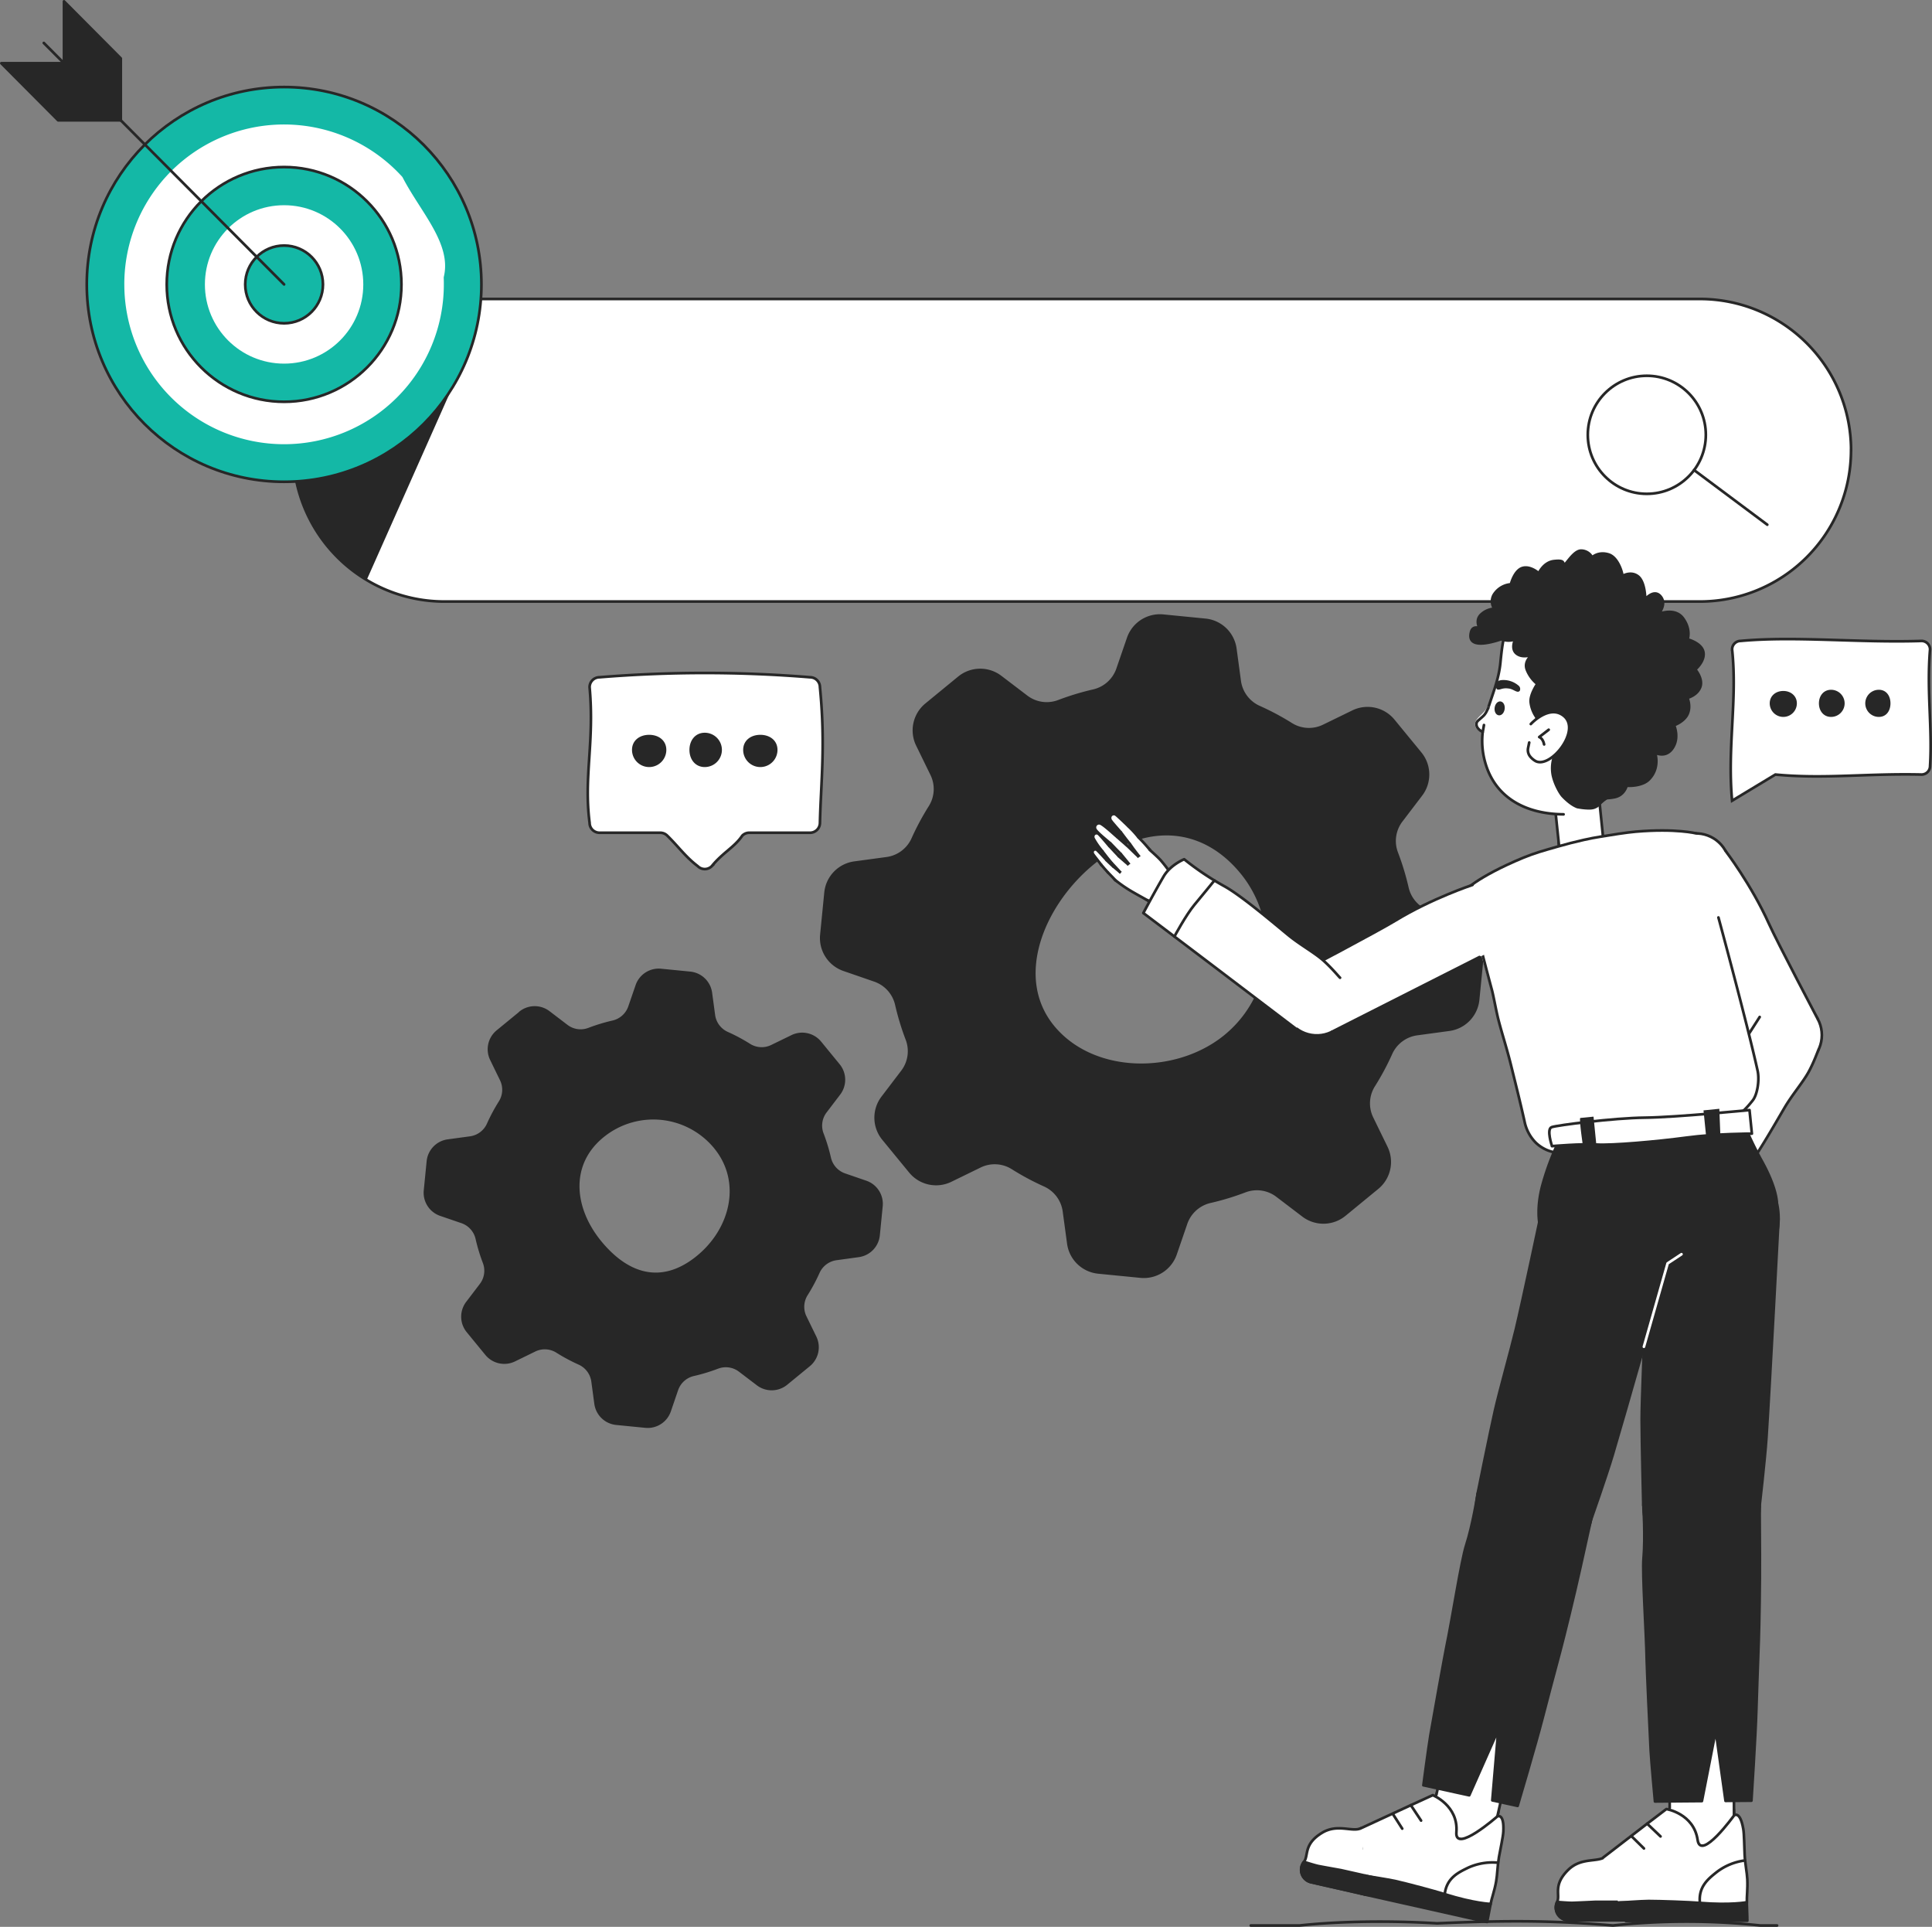 <svg xmlns="http://www.w3.org/2000/svg" id="Layer_1" data-name="Layer 1" width="1221.79" height="1218.28" viewBox="0 0 1221.79 1218.28"><rect x="0" y="0" width="1221.79" height="1218.28" fill="#808080" stroke="none"/><path d="M1170.57,284.63a95.62,95.62,0,0,1-95.6,95.7H281.07a95.65,95.65,0,1,1,0-191.3H1075a95.6,95.6,0,0,1,95.6,95.6Z" style="fill:#fff;stroke:#272727;stroke-miterlimit:10;stroke-width:1.7px"></path><circle cx="1041.44" cy="274.91" r="37.32" style="fill:none;stroke:#272727;stroke-linecap:round;stroke-linejoin:round;stroke-width:1.7px"></circle><line x1="1071.36" y1="297.23" x2="1117.62" y2="331.75" style="fill:none;stroke:#272727;stroke-linecap:round;stroke-linejoin:round;stroke-width:1.7px"></line><path d="M285.7,245.64,231.88,366.73a95.67,95.67,0,0,1-39-119.2l92.82-1.89Z" style="fill:#272727"></path><g id="target"><circle cx="179.66" cy="179.83" r="124.79" style="fill:#14b8a6;stroke:#272727;stroke-miterlimit:10;stroke-width:1.7px"></circle><path d="M78.62,179.83a101,101,0,0,0,202.06,0c0-1.31,0-2.61-.07-3.91,0-.22,0-.43,0-.65,5.3-21.14-14.7-41.14-26.12-63.35l-.44-.48A101,101,0,0,0,78.61,179.82Z" style="fill:#fff"></path><circle cx="179.66" cy="179.83" r="74.21" style="fill:#14b8a6;stroke:#272727;stroke-miterlimit:10;stroke-width:1.7px"></circle><circle cx="179.66" cy="179.83" r="50.08" style="fill:#fff"></circle><circle cx="179.66" cy="179.83" r="24.58" style="fill:#14b8a6;stroke:#272727;stroke-miterlimit:10;stroke-width:1.7px"></circle><polygon points="76.38 76.07 40.47 39.98 40.47 0.85 76.38 36.94 76.38 76.07" style="fill:#272727;stroke:#272727;stroke-linecap:round;stroke-linejoin:round;stroke-width:1.7px"></polygon><polygon points="36.77 76.07 0.85 39.98 40.47 39.98 76.38 76.07 36.77 76.07" style="fill:#272727;stroke:#272727;stroke-linecap:round;stroke-linejoin:round;stroke-width:1.7px"></polygon><line x1="27.71" y1="27.16" x2="179.66" y2="179.83" style="fill:none;stroke:#272727;stroke-linecap:round;stroke-linejoin:round;stroke-width:1.7px"></line></g><path d="M1123.79,1217.43h-10.47a442.59,442.59,0,0,0-93.34,0c-12.72-1.09-24.54-1.82-36.23-2.24-23.39-.83-46.3-.4-75,.87-6-.37-12.06-.64-18.14-.82-24.32-.73-48.78,0-68.83,2.19H791" style="fill:none;stroke:#272727;stroke-linecap:round;stroke-linejoin:round;stroke-width:1.7px"></path><g id="setting_icon" data-name="setting icon"><path d="M606.47,428.42l-20.72,17a21.19,21.19,0,0,0-5.61,25.67l9.1,18.64a21.08,21.08,0,0,1-1.22,20.5,164.52,164.52,0,0,0-10.84,20.26,21.21,21.21,0,0,1-16.56,12.23l-20.27,2.74a21.18,21.18,0,0,0-18.24,18.91L519.48,591a21.19,21.19,0,0,0,14.19,22.12L553,619.8A21.22,21.22,0,0,1,566.85,635a163.53,163.53,0,0,0,6.66,22,21.11,21.11,0,0,1-2.82,20.35l-12.56,16.49a21.19,21.19,0,0,0,.47,26.27l17,20.72a21.19,21.19,0,0,0,25.67,5.61l18.61-9.08a21.12,21.12,0,0,1,20.52,1.22,164.11,164.11,0,0,0,20.28,10.85A21.21,21.21,0,0,1,672.91,766l2.74,20.23a21.18,21.18,0,0,0,18.91,18.24l26.67,2.63A21.2,21.2,0,0,0,743.35,793L750,773.66a21.24,21.24,0,0,1,15.25-13.86,165.31,165.31,0,0,0,22-6.67A21.12,21.12,0,0,1,807.63,756l16.46,12.53a21.19,21.19,0,0,0,26.27-.47l20.72-17a21.19,21.19,0,0,0,5.61-25.67l-9.07-18.59a21.12,21.12,0,0,1,1.22-20.52A164.24,164.24,0,0,0,879.69,666a21.23,21.23,0,0,1,16.57-12.25L916.48,651a21.18,21.18,0,0,0,18.24-18.91l2.63-26.66a21.2,21.2,0,0,0-14.19-22.12l-19.3-6.64A21.23,21.23,0,0,1,890,561.38a165.18,165.18,0,0,0-6.67-22A21.11,21.11,0,0,1,886.15,519l12.55-16.47a21.19,21.19,0,0,0-.47-26.27l-17-20.72a21.19,21.19,0,0,0-25.67-5.61L836.94,459a21.1,21.1,0,0,1-20.51-1.22A164.64,164.64,0,0,0,796.16,447a21.2,21.2,0,0,1-12.24-16.56l-2.74-20.26a21.18,21.18,0,0,0-18.91-18.24l-26.66-2.63a21.19,21.19,0,0,0-22.12,14.19l-6.66,19.35a21.2,21.2,0,0,1-15.24,13.84,168,168,0,0,0-22,6.66,21.09,21.09,0,0,1-20.34-2.82l-16.51-12.57a21.19,21.19,0,0,0-26.27.47ZM785.16,551.71A73.4,73.4,0,0,1,773.4,656.22C742.64,680.11,692,679.64,666.7,650c-26.81-31.38-7.28-78.1,24.43-104.11C722.45,520.23,759.43,520.34,785.16,551.71Z" style="fill:#272727;stroke:#272727;stroke-linejoin:round;stroke-width:1.7px"></path><path d="M328.92,640.37,314.61,652.1a14.64,14.64,0,0,0-3.87,17.73L317,682.7a14.56,14.56,0,0,1-.84,14.16,114.06,114.06,0,0,0-7.48,14,14.64,14.64,0,0,1-11.43,8.45l-14,1.9a14.63,14.63,0,0,0-12.6,13.06l-1.82,18.41a14.62,14.62,0,0,0,9.8,15.27L292,772.53a14.63,14.63,0,0,1,9.56,10.52,113.28,113.28,0,0,0,4.6,15.19,14.55,14.55,0,0,1-2,14l-8.67,11.39a14.62,14.62,0,0,0,.33,18.14l11.73,14.31A14.64,14.64,0,0,0,325.33,860l12.85-6.27a14.58,14.58,0,0,1,14.17.84,112.9,112.9,0,0,0,14,7.49,14.66,14.66,0,0,1,8.45,11.44l1.89,14a14.63,14.63,0,0,0,13.06,12.6l18.41,1.82a14.62,14.62,0,0,0,15.27-9.8L428,878.77a14.65,14.65,0,0,1,10.53-9.57,115,115,0,0,0,15.2-4.6,14.57,14.57,0,0,1,14.06,1.95l11.36,8.65a14.62,14.62,0,0,0,18.14-.33l14.31-11.73a14.64,14.64,0,0,0,3.87-17.73l-6.26-12.84a14.58,14.58,0,0,1,.84-14.17,113,113,0,0,0,7.49-14A14.69,14.69,0,0,1,529,795.93L543,794A14.63,14.63,0,0,0,555.56,781l1.82-18.41a14.62,14.62,0,0,0-9.8-15.27l-13.33-4.59a14.66,14.66,0,0,1-9.57-10.53,113.46,113.46,0,0,0-4.61-15.2A14.57,14.57,0,0,1,522,702.92l8.66-11.37a14.62,14.62,0,0,0-.33-18.14L518.62,659.1a14.64,14.64,0,0,0-17.73-3.87L488,661.5a14.56,14.56,0,0,1-14.16-.84,112.12,112.12,0,0,0-14-7.48,14.64,14.64,0,0,1-8.45-11.43l-1.89-14a14.63,14.63,0,0,0-13.06-12.6l-18.41-1.82a14.62,14.62,0,0,0-15.27,9.8l-4.6,13.36a14.65,14.65,0,0,1-10.52,9.56,113.14,113.14,0,0,0-15.18,4.6,14.55,14.55,0,0,1-14.05-1.95L347,640a14.62,14.62,0,0,0-18.14.33ZM452.31,725.5c18,22,10.3,52.62-12.29,70.17-21.24,16.5-42,11.27-59.45-9.18-18.51-21.67-21.45-50.08.44-68a50.64,50.64,0,0,1,71.3,7Z" style="fill:#272727;stroke:#272727;stroke-linejoin:round;stroke-width:1.7px"></path></g><path d="M518.53,434.48c3.57,36.43.61,59.8,0,85.76a6.27,6.27,0,0,1-6.27,6.27H473.85a6.29,6.29,0,0,0-4.43,1.83c-5,7.38-12.28,10.67-19.3,19.3a6.26,6.26,0,0,1-8.86,0c-7.89-6-12.18-12.33-19.29-19.29a6.28,6.28,0,0,0-4.43-1.84H379.13a6.27,6.27,0,0,1-6.27-6.27c-3.79-29.36,3.15-50.65,0-85.76a6.27,6.27,0,0,1,6.27-6.27,819.61,819.61,0,0,1,133.13,0,6.27,6.27,0,0,1,6.27,6.27Z" style="fill:#fff;stroke:#272727;stroke-miterlimit:10;stroke-width:1.7px"></path><path d="M420.53,474.13a10,10,0,1,1-20,0c0-5.51,4.47-8.68,10-8.68S420.53,468.62,420.53,474.13Z" style="fill:#272727;stroke:#272727;stroke-linejoin:round;stroke-width:1.7px"></path><path d="M455.68,474.13a10,10,0,0,1-10,10c-5.51,0-8.83-4.47-8.83-10s3.32-10,8.83-10A10,10,0,0,1,455.68,474.13Z" style="fill:#272727;stroke:#272727;stroke-linejoin:round;stroke-width:1.7px"></path><path d="M490.83,474.13a10,10,0,1,1-20,0c0-5.51,4.47-8.68,10-8.68S490.83,468.62,490.83,474.13Z" style="fill:#272727;stroke:#272727;stroke-linejoin:round;stroke-width:1.7px"></path><path d="M1220.56,410.62c-2.21,26.8,1.52,49.17,0,73.72a5.38,5.38,0,0,1-5.38,5.38c-34.81-.81-61.38,2.94-92.43,0l-27.38,16.53c-3.13-34,3.43-63.68,0-95.63a5.38,5.38,0,0,1,5.38-5.38c34.62-3.2,75,1.29,114.43,0A5.38,5.38,0,0,1,1220.56,410.62Z" style="fill:#fff;stroke:#272727;stroke-miterlimit:10;stroke-width:1.7px"></path><path d="M1136.33,444.7a8.58,8.58,0,1,1-17.16,0c0-4.74,3.84-7.83,8.58-7.83S1136.33,440,1136.33,444.7Z" style="fill:#272727"></path><path d="M1166.54,444.7a8.58,8.58,0,0,1-8.58,8.58c-4.74,0-7.68-3.84-7.68-8.58s2.94-8.58,7.68-8.58A8.58,8.58,0,0,1,1166.54,444.7Z" style="fill:#272727"></path><path d="M1195.53,444.7c0,4.74-2.62,8.58-7.36,8.58a8.58,8.58,0,0,1,0-17.16C1192.91,436.12,1195.53,440,1195.53,444.7Z" style="fill:#272727"></path><g id="Artwork_2801" data-name="Artwork 2801"><circle cx="996.87" cy="502.87" r="14.13" style="fill:#fff;stroke:#272727;stroke-linecap:round;stroke-linejoin:round;stroke-width:1.7px"></circle><circle id="C" cx="999.85" cy="532.07" r="14.13" style="fill:#fff;stroke:#272727;stroke-linecap:round;stroke-linejoin:round;stroke-width:1.7px"></circle><polyline points="985.89 534.37 982.78 504.53 1010.94 501.49 1013.94 530.95" style="fill:#fff"></polyline><line x1="1010.94" y1="501.49" x2="1013.94" y2="530.95" style="fill:none;stroke:#272727;stroke-linecap:round;stroke-linejoin:round;stroke-width:1.7px"></line><line x1="985.89" y1="534.37" x2="982.78" y2="504.53" style="fill:none;stroke:#272727;stroke-linecap:round;stroke-linejoin:round;stroke-width:1.7px"></line><path d="M956.13,401.58s-29.7,13.07-25.83-2c1.11-4.33,5.38-2.38,5.38-2.38s-2.91-4.83.8-8.54a13.35,13.35,0,0,1,8.54-3.75,8.27,8.27,0,0,1,.32-9.87,14,14,0,0,1,10.15-5.6s2.16-8.69,7.24-10.28,10.4,3.28,10.4,3.28,3-6.89,9.53-7.65,5.57.92,6.41,2.12,5.95-9,11-8.76a7.92,7.92,0,0,1,6.78,4.24s3.79-3.8,10.34-1.85,9.24,13.45,8.72,13.73,5-3.5,9.79,0,4.72,14.65,4.72,14.65,5.52-6.8,9.69-1.86-1.24,11.17-1.24,11.17,10.31-4.41,15.5,2.75,2.85,13.29,2.85,13.29,8.89,2.23,10,8-5.13,11-5.13,11,5.1,5.88,3.13,11.15-8.14,6.8-8.14,6.8,2.34,5.07.22,10.05-8.63,7.25-8.63,7.25,3.54,7.78-.89,14.44-11.13,2.95-11.13,2.95,3.41,9.38-3.76,16.79c-4.67,4.83-14.22,4.07-14.22,4.07s-1.37,6-7.6,7.24c-7.11,1.37-15,.93-20.45-5.26-12.8-14.64-19.8-46.88-27.91-58.8-11.55-17-16.55-38.34-16.55-38.34Z" style="fill:#272727;stroke:#272727;stroke-linecap:round;stroke-linejoin:round;stroke-width:1.7px"></path><path d="M1010,509.56a23.94,23.94,0,0,1,6.69-5.49,80.57,80.57,0,0,0,24.46-19.7c14.41-16.7,18.51-36.28,17.92-55.68-.75-24.66-12.28-42.56-48.8-51.08-14.82-3.46-32.29-2.53-41.85,2.42-16,8.29-17.83,21.13-19.58,39.06-2.11,21.63-16.65,38-9.61,63,6.16,21.89,25.14,32.61,49.56,32.78" style="fill:#fff;stroke:#272727;stroke-linecap:round;stroke-linejoin:round;stroke-width:1.7px"></path><path d="M997.71,510.27a38.67,38.67,0,0,0,6.61.76c5.8.21,6-2.28,10.67-5.72.83-.61,1.49-1.06,1.75-1.24,9-6,16.86-10.9,24.46-19.7,14.41-16.7,22.2-35.81,21.61-55.21-.75-24.66-10.69-42.74-47.21-51.27-9-2.1-20.94-2.69-31.06-1.72-14.54-2.32-18.42-4.09-27,.34-9.39,4.87-10,8.63-11.58,12.19-1,5.57,3.88,12.67,5.6,9.4,2.32-4.41,7.49-7.4,10.42-7.28,5.14.21,8.56,3.64,13,13.57,7,15.91-1.34,35.46-2.85,41.49-2.72,10.86,3.08,14.26,5.79,16.24.54.4,1.06.85,1.57,1.31-1.51,1.37-2.46,2.36-2.35,3,.84,5,5.57,2.07,6.76,9.22A23.26,23.26,0,0,0,982,490c1.18,5.75,4.62,11.74,6.3,13.48,2.62,2.73,6,5.62,9.36,6.82Z" style="fill:#272727;stroke:#272727;stroke-linecap:round;stroke-linejoin:round;stroke-width:1.7px"></path><path d="M937.75,462.36s-5-1.65-3.93-5.42c.24-.89.92-2,2.9-3.92s3.24-3,4.49-5.49a28.08,28.08,0,0,1,.7,9,8,8,0,0,1-4.16,5.87Z" style="fill:#fff;stroke:#fff;stroke-linecap:round;stroke-linejoin:round;stroke-width:1.7px"></path><path d="M941.21,447.53c-1.25,2.5-1.5,3.71-3.69,5.64-2.76,2.43-3.45,2.88-3.7,3.77-1,3.77,3.87,5.84,3.87,5.84l.76-4.37" style="fill:none;stroke:#272727;stroke-linecap:round;stroke-linejoin:round;stroke-width:1.7px"></path><ellipse cx="948.38" cy="447.88" rx="3.58" ry="2.35" transform="translate(383 1331.27) rotate(-82.66)" style="fill:#272727;stroke:#272727;stroke-linecap:round;stroke-linejoin:round;stroke-width:1.7px"></ellipse><path d="M961.1,436.76a2.68,2.68,0,0,0-.55-3.07,14.63,14.63,0,0,0-11-3.69c-1.86.27-2.33.65-3,1.39a3.71,3.71,0,0,0,.11,4.36h0c.53.58,2.13.09,2.7-.1a10.12,10.12,0,0,1,4.51-.34c3.27.2,5.69,3.35,7.24,1.44Z" style="fill:#272727"></path><path d="M983,405.83c-5-15.26-8.89-26.91-18.35-34-3.77-1.06-7.78-.82-11.13,1.76-2.08,1.6-3.6,3.82-5.68,5.44-1.92,1.5-3.31,13.74-3.31,13.74s-2.51,6.58,2.94,10.21a11.68,11.68,0,0,0,10.76,1.21s-3.07,6,.91,9.09,10.08.61,10.08.61-5.84,3.82-3.64,9.53a21.81,21.81,0,0,0,6.61,9S967.57,439,968,443.91a20.44,20.44,0,0,0,3.17,8.86l5.83.06a55,55,0,0,0,6-47Z" style="fill:#272727;stroke:#272727;stroke-linecap:round;stroke-linejoin:round;stroke-width:1.7px"></path><path d="M968.08,457.78s11.64-12.68,20.9-5.13c11.12,9.07-8.26,33.4-17.8,28.6a12,12,0,0,1-3.22-2.6,6.49,6.49,0,0,1-1.6-5.72l.71-3.46" style="fill:#fff;stroke:#272727;stroke-linecap:round;stroke-linejoin:round;stroke-width:1.7px"></path><path d="M979.39,461.38l-6,4.63s2.35.7,3.11,4.67" style="fill:#fff;stroke:#272727;stroke-linecap:round;stroke-linejoin:round;stroke-width:1.7px"></path></g><ellipse id="C-2" cx="1053.06" cy="792.75" rx="2.31" ry="2.25" transform="translate(-196.36 1212.68) rotate(-55.55)" style="fill:#fff;stroke:#272727;stroke-linecap:round;stroke-linejoin:round;stroke-width:1.7px"></ellipse><path d="M1054.78,794.29c-1,1.08-4,4.27-4.65,4.71-1.66,1.16-3.38-.07-3.05-1.72.14-.69,3.13-4.23,4.14-5.73" style="fill:#fff;stroke:#272727;stroke-linecap:round;stroke-linejoin:round;stroke-width:1.7px"></path><ellipse id="C-3" cx="1056.87" cy="787.92" rx="2.61" ry="2.54" transform="matrix(0.6, -0.8, 0.8, 0.6, -208.62, 1157.13)" style="fill:#fff;stroke:#272727;stroke-linecap:round;stroke-linejoin:round;stroke-width:1.7px"></ellipse><path d="M1051.37,791.35c1.39-1.82,2.64-3.65,3.55-4.91,1.32,1.06,2.67,2.07,4,3.12-1.39,1.66-2.82,3.32-4.22,4.8-.8-.69-3-2.69-3.34-3Z" style="fill:#fff"></path><path d="M1051.37,791.35c1.39-1.82,2.64-3.65,3.55-4.91" style="fill:none;stroke:#272727;stroke-linecap:round;stroke-linejoin:round;stroke-width:1.7px"></path><path d="M1058.93,789.57c-1.39,1.66-2.82,3.32-4.22,4.8" style="fill:none;stroke:#272727;stroke-linecap:round;stroke-linejoin:round;stroke-width:1.7px"></path><ellipse id="C-4" cx="1061.46" cy="780.8" rx="2.98" ry="2.9" transform="translate(-165.21 1262.08) rotate(-57.76)" style="fill:#fff;stroke:#272727;stroke-linecap:round;stroke-linejoin:round;stroke-width:1.7px"></ellipse><path d="M1054.88,786.51c1.28-2.29,4.17-7.16,4.17-7.16l4.9,3.09s-3.21,4.54-5,7.12c-1.2-.87-2.59-2.08-4-3.06Z" style="fill:#fff"></path><path d="M1054.88,786.51c1.28-2.29,4.17-7.16,4.17-7.16" style="fill:none;stroke:#272727;stroke-linecap:round;stroke-linejoin:round;stroke-width:1.7px"></path><path d="M1064,782.44s-3.21,4.54-5,7.12" style="fill:none;stroke:#272727;stroke-linecap:round;stroke-linejoin:round;stroke-width:1.7px"></path><ellipse id="C-5" cx="1044.36" cy="792.33" rx="2.82" ry="2.74" transform="translate(-224.31 1122.4) rotate(-51.77)" style="fill:#fff;stroke:#272727;stroke-linecap:round;stroke-linejoin:round;stroke-width:1.7px"></ellipse><path d="M1046.31,794.26c-1.26,1.23-4.34,4.45-5.14,4.93-2.11,1.28-4.11-.36-3.57-2.34.22-.83,3.24-4.47,4.6-6.22" style="fill:#fff;stroke:#272727;stroke-linecap:round;stroke-linejoin:round;stroke-width:1.7px"></path><ellipse id="C-6" cx="1050.09" cy="785.68" rx="3.18" ry="3.1" transform="translate(-214.39 1133.64) rotate(-52.19)" style="fill:#fff;stroke:#272727;stroke-linecap:round;stroke-linejoin:round;stroke-width:1.7px"></ellipse><path d="M1042.3,790.52c1.72-2.2,4.26-5.34,5.4-6.86,1.59,1.32,3.23,2.57,4.83,3.87-1.73,2-4.48,4.93-6.21,6.71-1-.85-3.56-3.33-4-3.73Z" style="fill:#fff"></path><path d="M1042.3,790.52c1.72-2.2,4.26-5.34,5.4-6.86" style="fill:none;stroke:#272727;stroke-linecap:round;stroke-linejoin:round;stroke-width:1.7px"></path><path d="M1052.52,787.54c-1.73,2-4.48,4.93-6.21,6.71" style="fill:none;stroke:#272727;stroke-linecap:round;stroke-linejoin:round;stroke-width:1.7px"></path><ellipse id="C-7" cx="1055.73" cy="778.19" rx="3.63" ry="3.53" transform="translate(-222.28 1072.9) rotate(-49.38)" style="fill:#fff;stroke:#272727;stroke-linecap:round;stroke-linejoin:round;stroke-width:1.7px"></ellipse><path d="M1047.63,783.74c1.95-2.53,5.43-7.76,5.43-7.76l5.36,4.6s-3.25,4.16-5.9,7C1051,786.14,1049.18,785.16,1047.63,783.74Z" style="fill:#fff"></path><path d="M1047.63,783.74c1.95-2.53,5.43-7.76,5.43-7.76" style="fill:none;stroke:#272727;stroke-linecap:round;stroke-linejoin:round;stroke-width:1.7px"></path><path d="M1058.42,780.58s-3.25,4.16-5.9,7" style="fill:none;stroke:#272727;stroke-linecap:round;stroke-linejoin:round;stroke-width:1.7px"></path><ellipse id="C-8" cx="1038.18" cy="787.1" rx="3.02" ry="2.93" transform="translate(-227.03 1097.92) rotate(-50.97)" style="fill:#fff;stroke:#272727;stroke-linecap:round;stroke-linejoin:round;stroke-width:1.7px"></ellipse><path d="M1040.21,789.08c-2,2.49-5.91,6.82-6.77,7.33a2.64,2.64,0,0,1-4-2.81c.25-.89,5-6.6,6.47-8.45" style="fill:#fff;stroke:#272727;stroke-linecap:round;stroke-linejoin:round;stroke-width:1.7px"></path><ellipse id="C-9" cx="1044.16" cy="779.64" rx="3.4" ry="3.31" transform="translate(-207.89 1140.85) rotate(-52.84)" style="fill:#fff;stroke:#272727;stroke-linecap:round;stroke-linejoin:round;stroke-width:1.7px"></ellipse><path d="M1035.93,785.07c1.82-2.37,4.49-5.76,5.69-7.4,1.72,1.39,3.48,2.71,5.21,4.08-1.82,2.16-4.73,5.33-6.56,7.25-1-.9-3.85-3.52-4.35-3.94Z" style="fill:#fff"></path><path d="M1035.93,785.07c1.82-2.37,4.49-5.76,5.69-7.4" style="fill:none;stroke:#272727;stroke-linecap:round;stroke-linejoin:round;stroke-width:1.7px"></path><path d="M1046.83,781.76c-1.82,2.16-4.73,5.33-6.56,7.25" style="fill:none;stroke:#272727;stroke-linecap:round;stroke-linejoin:round;stroke-width:1.7px"></path><ellipse id="C-10" cx="1049.56" cy="773.38" rx="3.88" ry="3.78" transform="translate(-220.1 1069.43) rotate(-49.51)" style="fill:#fff;stroke:#272727;stroke-linecap:round;stroke-linejoin:round;stroke-width:1.7px"></ellipse><path d="M1041.74,777.53c2.08-2.71,4.93-6.68,4.93-6.68l5.75,4.91s-2.89,3.15-5.71,6.15c-1.68-1.49-3.31-2.87-5-4.38Z" style="fill:#fff"></path><path d="M1041.74,777.53c2.08-2.71,4.93-6.68,4.93-6.68" style="fill:none;stroke:#272727;stroke-linecap:round;stroke-linejoin:round;stroke-width:1.7px"></path><path d="M1052.43,775.76s-2.89,3.15-5.71,6.15" style="fill:none;stroke:#272727;stroke-linecap:round;stroke-linejoin:round;stroke-width:1.7px"></path><circle id="C-11" cx="1031.55" cy="780.48" r="3.06" style="fill:#fff;stroke:#272727;stroke-linecap:round;stroke-linejoin:round;stroke-width:1.7px"></circle><path d="M1033.69,782.66c-1.4,1.3-4.61,4.58-5.5,5.08-2.34,1.32-4.53-.56-3.92-2.7.26-.9,3.4-4.65,4.92-6.51" style="fill:#fff;stroke:#272727;stroke-linecap:round;stroke-linejoin:round;stroke-width:1.7px"></path><circle id="C-12" cx="1037.99" cy="773.4" r="3.45" style="fill:#fff;stroke:#272727;stroke-linecap:round;stroke-linejoin:round;stroke-width:1.7px"></circle><path d="M1029.31,778.39c1.94-2.33,4.8-5.65,6.08-7.26,1.73,1.52,3.51,3,5.26,4.48-1.94,2.11-5,5.2-7,7.07-1-1-3.87-3.82-4.37-4.28Z" style="fill:#fff"></path><path d="M1029.31,778.39c1.94-2.33,4.8-5.65,6.08-7.26" style="fill:none;stroke:#272727;stroke-linecap:round;stroke-linejoin:round;stroke-width:1.7px"></path><path d="M1040.65,775.6c-1.94,2.11-5,5.2-7,7.07" style="fill:none;stroke:#272727;stroke-linecap:round;stroke-linejoin:round;stroke-width:1.7px"></path><circle id="C-13" cx="1043.92" cy="767.3" r="3.94" style="fill:#fff;stroke:#272727;stroke-linecap:round;stroke-linejoin:round;stroke-width:1.7px"></circle><path d="M1035.62,770.89c2.31-2.58,5.51-6.37,5.51-6.37l5.58,5.57s-3.18,2.95-6.27,5.76c-1.62-1.69-3.21-3.25-4.81-5Z" style="fill:#fff"></path><path d="M1035.62,770.89c2.31-2.58,5.51-6.37,5.51-6.37" style="fill:none;stroke:#272727;stroke-linecap:round;stroke-linejoin:round;stroke-width:1.7px"></path><path d="M1046.71,770.08s-3.18,2.95-6.27,5.76" style="fill:none;stroke:#272727;stroke-linecap:round;stroke-linejoin:round;stroke-width:1.7px"></path><circle id="C-14" cx="1064.17" cy="757.33" r="11.57" style="fill:#fff;stroke:#272727;stroke-linecap:round;stroke-linejoin:round;stroke-width:1.7px"></circle><path d="M1056,749.13l-7.06,7.06-7.79,8.32s6.32,8.12,12.45,12.78c6.68,5.07,10.63,4.69,10.63,4.69s2.29-2.86,6.7-11.36c1.3-2.51,4.08-9.21,4.08-9.21l-19-12.26Z" style="fill:#fff"></path><polyline points="1056 749.13 1048.94 756.19 1041.15 764.51" style="fill:none;stroke:#272727;stroke-linecap:round;stroke-linejoin:round;stroke-width:1.7px"></polyline><path d="M1064,782.44s2.1-3.51,6.24-10.93c2-3.63,4.82-10.12,4.82-10.12" style="fill:none;stroke:#272727;stroke-linecap:round;stroke-linejoin:round;stroke-width:1.7px"></path><line x1="1043.4" y1="768.94" x2="1059.36" y2="780.76" style="fill:none;stroke:#272727;stroke-linecap:round;stroke-linejoin:round;stroke-width:1.7px"></line><path d="M1066.1,763.94a10.2,10.2,0,0,1-3.87,3.07c-5,2.14-11-1.34-11-1.34" style="fill:none;stroke:#272727;stroke-linecap:round;stroke-linejoin:round;stroke-width:1.7px"></path><circle id="C-15" cx="1045.83" cy="771.69" r="3.94" style="fill:#fff;stroke:#272727;stroke-linecap:round;stroke-linejoin:round;stroke-width:1.7px"></circle><path d="M1048.32,774.74c-3.2,2.87-7.3,6.18-9.8,3.89-2-1.86,1.58-6.44,4.61-9.82" style="fill:#fff;stroke:#272727;stroke-linecap:round;stroke-linejoin:round;stroke-width:1.7px"></path><circle id="C-16" cx="1053.66" cy="763.72" r="4.09" style="fill:#fff"></circle><path d="M1048.55,774.54c-1.37-1.54-5.22-5.07-5.63-5.51.79-1,2.22-2.86,2.67-3.43,2.08-2.63,4.17-5.11,4.17-5.11l7.19,7.1s-2.69,2.32-6.62,5.53C1050.22,773.21,1048.65,774.43,1048.55,774.54Z" style="fill:#fff"></path><path d="M1057,767.58s-2.67,2.4-6.14,5.15c-.84.67-2.16,1.69-2.26,1.8" style="fill:none;stroke:#272727;stroke-linecap:round;stroke-linejoin:round;stroke-width:1.7px"></path><path d="M1042.92,769c.79-1,2.22-2.86,2.67-3.43,2.08-2.63,4.17-5.11,4.17-5.11" style="fill:none;stroke:#272727;stroke-linecap:round;stroke-linejoin:round;stroke-width:1.7px"></path><ellipse id="C-17" cx="698.24" cy="545.45" rx="2.25" ry="2.31" transform="translate(-184.09 626.43) rotate(-43.24)" style="fill:#fff;stroke:#272727;stroke-linecap:round;stroke-linejoin:round;stroke-width:1.7px"></ellipse><path d="M696.44,546.8c-.85-1.17-5-6.29-5.34-7-.78-1.87.79-3.29,2.33-2.61.65.28,5.19,5.4,6.44,6.72" style="fill:#fff;stroke:#272727;stroke-linecap:round;stroke-linejoin:round;stroke-width:1.7px"></path><ellipse id="C-18" cx="702.48" cy="549.76" rx="2.54" ry="2.61" transform="translate(-181.85 666.7) rotate(-45.58)" style="fill:#fff;stroke:#272727;stroke-linecap:round;stroke-linejoin:round;stroke-width:1.7px"></ellipse><path d="M699.91,544c1.63,1.61,3.28,3.08,4.41,4.15-1.22,1.17-2.4,2.38-3.61,3.57-1.46-1.59-2.93-3.22-4.21-4.8.78-.7,3-2.58,3.41-2.93Z" style="fill:#fff"></path><path d="M699.91,544c1.63,1.61,3.28,3.08,4.41,4.15" style="fill:none;stroke:#272727;stroke-linecap:round;stroke-linejoin:round;stroke-width:1.7px"></path><path d="M700.71,551.67c-1.46-1.59-2.93-3.22-4.21-4.8" style="fill:none;stroke:#272727;stroke-linecap:round;stroke-linejoin:round;stroke-width:1.7px"></path><ellipse id="C-19" cx="707.21" cy="554.32" rx="2.9" ry="2.98" transform="translate(-182.1 682.95) rotate(-46.32)" style="fill:#fff;stroke:#272727;stroke-linecap:round;stroke-linejoin:round;stroke-width:1.7px"></ellipse><path d="M704.3,548.08c2,1.71,4.9,4.06,4.9,4.06l-4,4.19s-2.29-2.35-4.46-4.64C702,550.47,703.08,549.28,704.3,548.08Z" style="fill:#fff"></path><path d="M704.3,548.08c2,1.71,4.9,4.06,4.9,4.06" style="fill:none;stroke:#272727;stroke-linecap:round;stroke-linejoin:round;stroke-width:1.7px"></path><path d="M705.2,556.33s-2.29-2.35-4.46-4.64" style="fill:none;stroke:#272727;stroke-linecap:round;stroke-linejoin:round;stroke-width:1.7px"></path><ellipse id="C-20" cx="699.56" cy="536.89" rx="2.74" ry="2.82" transform="translate(-181.76 567.13) rotate(-39.47)" style="fill:#fff;stroke:#272727;stroke-linecap:round;stroke-linejoin:round;stroke-width:1.7px"></ellipse><path d="M697.26,538.33a48.1,48.1,0,0,1-5.77-8.27c-.8-2.34,1.23-3.94,3-3,.76.4,5.72,6.32,7.14,8" style="fill:#fff;stroke:#272727;stroke-linecap:round;stroke-linejoin:round;stroke-width:1.7px"></path><ellipse id="C-21" cx="705.29" cy="543.52" rx="3.1" ry="3.18" transform="translate(-180.68 632.44) rotate(-43.35)" style="fill:#fff;stroke:#272727;stroke-linecap:round;stroke-linejoin:round;stroke-width:1.7px"></ellipse><path d="M701.67,535.08c1.91,2,4.62,5,6,6.39-1.55,1.37-3,2.79-4.57,4.18-1.71-2-4.18-5.18-5.68-7.16,1-.82,3.84-3,4.3-3.4Z" style="fill:#fff"></path><path d="M701.67,535.08c1.91,2,4.62,5,6,6.39" style="fill:none;stroke:#272727;stroke-linecap:round;stroke-linejoin:round;stroke-width:1.7px"></path><path d="M703,545.65c-1.71-2-4.18-5.18-5.68-7.16" style="fill:none;stroke:#272727;stroke-linecap:round;stroke-linejoin:round;stroke-width:1.7px"></path><ellipse id="C-22" cx="710.95" cy="549.02" rx="3.53" ry="3.63" transform="translate(-179.44 667.72) rotate(-45.27)" style="fill:#fff;stroke:#272727;stroke-linecap:round;stroke-linejoin:round;stroke-width:1.7px"></ellipse><path d="M707.54,541.39c2.38,2.13,5.88,5.06,5.88,5.06l-5,5s-2.74-2.91-5.34-5.75C704.62,544.26,706,542.83,707.54,541.39Z" style="fill:#fff"></path><path d="M707.54,541.39c2.38,2.13,5.88,5.06,5.88,5.06" style="fill:none;stroke:#272727;stroke-linecap:round;stroke-linejoin:round;stroke-width:1.7px"></path><path d="M708.45,551.48s-2.74-2.91-5.34-5.75" style="fill:none;stroke:#272727;stroke-linecap:round;stroke-linejoin:round;stroke-width:1.7px"></path><ellipse id="C-23" cx="704.5" cy="531.32" rx="2.93" ry="3.02" transform="translate(-155.91 727.07) rotate(-49.84)" style="fill:#fff;stroke:#272727;stroke-linecap:round;stroke-linejoin:round;stroke-width:1.7px"></ellipse><path d="M702.38,533.38c-2.58-2.19-8.52-7-9.54-8.78a2.64,2.64,0,0,1,2.89-4c2.14.67,8.85,7,10.67,8.5" style="fill:#fff;stroke:#272727;stroke-linecap:round;stroke-linejoin:round;stroke-width:1.7px"></path><ellipse id="C-24" cx="711.33" cy="537.78" rx="3.31" ry="3.4" transform="translate(-160.5 725.16) rotate(-49.22)" style="fill:#fff;stroke:#272727;stroke-linecap:round;stroke-linejoin:round;stroke-width:1.7px"></ellipse><path d="M706.56,529.26c2.25,2,5.46,4.85,7,6.15-1.5,1.62-2.93,3.3-4.41,4.94-2-2-5-5.05-6.82-7,1-1,3.75-3.62,4.2-4.09Z" style="fill:#fff"></path><path d="M706.56,529.26c2.25,2,5.46,4.85,7,6.15" style="fill:none;stroke:#272727;stroke-linecap:round;stroke-linejoin:round;stroke-width:1.7px"></path><path d="M709.18,540.36c-2-2-5-5.05-6.82-7" style="fill:none;stroke:#272727;stroke-linecap:round;stroke-linejoin:round;stroke-width:1.7px"></path><ellipse id="C-25" cx="717.01" cy="544.02" rx="3.78" ry="3.88" transform="translate(-180.21 615.12) rotate(-41.72)" style="fill:#fff;stroke:#272727;stroke-linecap:round;stroke-linejoin:round;stroke-width:1.7px"></ellipse><path d="M713.88,535.72c2.4,2.43,6,5.79,6,5.79l-5.64,5s-2.73-3.29-5.32-6.5c1.71-1.46,3.29-2.89,5-4.33Z" style="fill:#fff"></path><path d="M713.88,535.72c2.4,2.43,6,5.79,6,5.79" style="fill:none;stroke:#272727;stroke-linecap:round;stroke-linejoin:round;stroke-width:1.7px"></path><path d="M714.19,546.55s-2.73-3.29-5.32-6.5" style="fill:none;stroke:#272727;stroke-linecap:round;stroke-linejoin:round;stroke-width:1.7px"></path><circle id="C-26" cx="711.4" cy="524.56" r="3.06" style="fill:#fff;stroke:#272727;stroke-linecap:round;stroke-linejoin:round;stroke-width:1.7px"></circle><path d="M709.1,526.57c-1.23-1.47-6.32-7.09-6.77-8-1.19-2.41.8-4.49,2.91-3.77.89.3,6.45,5.88,8.23,7.5" style="fill:#fff;stroke:#272727;stroke-linecap:round;stroke-linejoin:round;stroke-width:1.7px"></path><circle id="C-27" cx="717.54" cy="531.89" r="3.45" style="fill:#fff;stroke:#272727;stroke-linecap:round;stroke-linejoin:round;stroke-width:1.7px"></circle><path d="M713.77,522.62c2,2.24,5,5.51,6.38,7-1.74,1.51-3.42,3.08-5.14,4.61-1.83-2.21-4.47-5.68-6.06-7.85,1.11-.9,4.3-3.32,4.83-3.76Z" style="fill:#fff"></path><path d="M713.77,522.62a64.48,64.48,0,0,1,6.38,7" style="fill:none;stroke:#272727;stroke-linecap:round;stroke-linejoin:round;stroke-width:1.7px"></path><path d="M715,534.23c-1.83-2.21-4.47-5.68-6.06-7.85" style="fill:none;stroke:#272727;stroke-linecap:round;stroke-linejoin:round;stroke-width:1.7px"></path><circle id="C-28" cx="724.01" cy="539.7" r="3.94" style="fill:#fff;stroke:#272727;stroke-linecap:round;stroke-linejoin:round;stroke-width:1.7px"></circle><path d="M720.08,529.54c2.21,2.67,7.1,7.81,7.1,7.81l-6.33,4.7s-3.94-4.89-6.26-8.37c1.91-1.36,3.56-2.8,5.49-4.14Z" style="fill:#fff"></path><path d="M720.08,529.54a95.86,95.86,0,0,1,7.1,7.81" style="fill:none;stroke:#272727;stroke-linecap:round;stroke-linejoin:round;stroke-width:1.7px"></path><path d="M720.85,542.05s-3.94-4.89-6.26-8.37" style="fill:none;stroke:#272727;stroke-linecap:round;stroke-linejoin:round;stroke-width:1.7px"></path><circle id="C-29" cx="731.27" cy="559.1" r="11.57" style="fill:#fff;stroke:#272727;stroke-linecap:round;stroke-linejoin:round;stroke-width:1.7px"></circle><path d="M739.29,550.76,734,543.38l-6.69-5.84a100.69,100.69,0,0,0-14,9.78c-6.29,5.54-7.7,9.38-7.7,9.38s.32.95,7.95,5.63c2.41,1.48,11.71,6.67,11.71,6.67l14-18.24Z" style="fill:#fff"></path><path d="M739.65,551.15a90.28,90.28,0,0,0-5.58-7.18c-1.83-2.1-6.77-6.43-6.77-6.43" style="fill:none;stroke:#272727;stroke-linecap:round;stroke-linejoin:round;stroke-width:1.7px"></path><path d="M705.61,556.7a83.44,83.44,0,0,0,7.95,5.63c2.37,1.56,12.44,7.07,12.44,7.07" style="fill:none;stroke:#272727;stroke-linecap:round;stroke-linejoin:round;stroke-width:1.7px"></path><circle cx="1130.79" cy="654.46" r="21.34" style="fill:#fff;stroke:#272727;stroke-linecap:round;stroke-linejoin:round;stroke-width:1.7px"></circle><circle cx="1072.52" cy="548.26" r="21.34" transform="translate(-130.98 498.54) rotate(-24.71)" style="fill:#fff;stroke:#272727;stroke-linecap:round;stroke-linejoin:round;stroke-width:1.7px"></circle><circle id="C-30" cx="1072.52" cy="548.26" r="13.15" style="fill:#fff"></circle><path d="M1053.82,558.55l22.65,44.13,35.62,62.07,37.4-20.57s-25-48.56-30.88-60.27c-7.9-15.72-27.39-45.93-27.39-45.93" style="fill:#fff"></path><path d="M1149.49,644.18s-25.33-48-30.88-60.27c-11.09-24.59-27.39-45.93-27.39-45.93" style="fill:#fff;stroke:#272727;stroke-linecap:round;stroke-linejoin:round;stroke-width:1.7px"></path><polyline points="1061.52 572.59 1067.58 583.63 1076.47 602.68 1112.09 664.75" style="fill:#fff;stroke:#272727;stroke-linecap:round;stroke-linejoin:round;stroke-width:1.7px"></polyline><circle id="C-31" cx="1130.79" cy="654.46" r="12" style="fill:#fff;stroke:#fff;stroke-linecap:round;stroke-linejoin:round;stroke-width:1.7px"></circle><path d="M1112.82,643l-28.71,44.81c-7.1,11.08-36.74,57.12-36.74,57.12s11.54,10.32,20,17.3c6.61,5.45,15.93,5.73,15.93,5.73a179.75,179.75,0,0,1,18.16-25c8-9.26,21.21-32.62,27.12-42.65,4.86-8.25,11.59-16,15.16-22.51,3.32-6,5.87-13.33,6.31-14.12" style="fill:#fff;stroke:#272727;stroke-linecap:round;stroke-linejoin:round;stroke-width:1.7px"></path><path d="M1059.7,725.72s7.28,6.07,17.38,13.18a168.75,168.75,0,0,0,18.42,11.33" style="fill:#fff;stroke:#272727;stroke-linecap:round;stroke-linejoin:round;stroke-width:1.7px"></path><circle cx="940.81" cy="578.56" r="21.34" style="fill:#fff;stroke:#272727;stroke-linecap:round;stroke-linejoin:round;stroke-width:1.7px"></circle><circle id="C-32" cx="1043.85" cy="716.07" r="58.94" style="fill:#fff;stroke:#272727;stroke-linecap:round;stroke-linejoin:round;stroke-width:1.7px"></circle><path d="M986.33,728.92s-17.74.07-22.25-20.08c-13-58-38.83-144.89-38.83-144.89s8-9.22,38.12-21.72c7.36-3.05,12.33-4.34,21.9-7.08,5.16-1.48,10.63-2.89,16.38-4.18,3.6-.81,7.3-1.51,11-2.1,6.16-1,12.44-1.71,18.55-2.23,25.45-2.18,41.59.27,41.59.27s31.94,121.28,38.75,151.74c3.44,15.39-10.2,24.56-10.2,24.56L986.33,728.92Z" style="fill:#fff"></path><path d="M925.25,564s8-9.22,38.12-21.72c7.36-3,12.33-4.34,21.9-7.08,5.16-1.48,10.63-2.89,16.38-4.18,3.6-.81,7.3-1.51,11-2.1,6.16-1,15.69-2.56,21.81-3.09,25.45-2.18,38.34,1.12,38.34,1.12" style="fill:#fff;stroke:#272727;stroke-linecap:round;stroke-linejoin:round;stroke-width:1.7px"></path><path d="M1086.73,580.09s18,66.31,24.75,96.77c1.29,5.77,0,15-3.08,18.91-4.76,6-7,7.44-7,7.44L1075.56,710l-26.68,5-35.12,7.3-27.44,6.67a23.49,23.49,0,0,1-15.09-6.49,26.4,26.4,0,0,1-7.15-13.58c-2.77-12.37-5.56-23.43-8.44-35.08s-5.55-19.43-8-28.9c-1.38-5.26-3-14.54-4.11-18.78-3.23-12-6.54-24.78-6.54-24.78" style="fill:none;stroke:#272727;stroke-linecap:round;stroke-linejoin:round;stroke-width:1.7px"></path><circle cx="832.74" cy="633.28" r="21.34" transform="translate(74.25 1353.83) rotate(-80.78)" style="fill:#fff;stroke:#272727;stroke-linecap:round;stroke-linejoin:round;stroke-width:1.7px"></circle><circle cx="940.81" cy="578.56" r="21.34" style="fill:none"></circle><circle id="C-33" cx="940.81" cy="578.56" r="13.15" style="fill:#fff"></circle><path d="M950.43,597.61,842.35,652.32l-19.24-38.11s48-26,59.53-32.29c15.39-8.51,48.55-22.42,48.55-22.42" style="fill:#fff"></path><path d="M823.12,614.22s48-25.27,59.53-32.29c23-14,48.55-22.42,48.55-22.42" style="fill:#fff;stroke:#272727;stroke-linecap:round;stroke-linejoin:round;stroke-width:1.7px"></path><line x1="935.64" y1="605.1" x2="842.36" y2="652.33" style="fill:none;stroke:#272727;stroke-linecap:round;stroke-linejoin:round;stroke-width:1.7px"></line><circle id="C-34" cx="832.48" cy="633.46" r="12" transform="translate(73.85 1353.72) rotate(-80.78)" style="fill:#fff;stroke:#fff;stroke-linecap:round;stroke-linejoin:round;stroke-width:1.7px"></circle><path d="M819.57,650.46l-42.38-32.19c-10.48-8-54.15-41-54.15-41s7.29-13.66,12.83-23.13c4.33-7.39,13-10.86,13-10.86a179.41,179.41,0,0,0,25.64,17.19c10.7,5.94,31.15,23.33,40.14,30.71,7.4,6.08,16.4,11,22,15.92,5.19,4.53,10.1,10.5,10.79,11.09" style="fill:#fff;stroke:#272727;stroke-linecap:round;stroke-linejoin:round;stroke-width:1.7px"></path><path d="M768,556.67s-7.23,8.9-12.61,15.35-12.7,20.1-12.7,20.1" style="fill:#fff;stroke:#272727;stroke-linecap:round;stroke-linejoin:round;stroke-width:1.7px"></path><circle id="C-35" cx="1043.86" cy="716.18" r="58.94" style="fill:none"></circle><path d="M973.59,773.64s-2.1-9.86,1.88-24.45a170.26,170.26,0,0,1,9.81-26.59s12.6-4.61,58-9.1c49-4.86,59.21-3.75,59.21-3.75a240.74,240.74,0,0,0,11.17,23.46c10.1,17.94,9.95,26.95,9.95,26.95s-31.4,12.59-73.93,16.15c-30.64,2.57-76.06-2.68-76.06-2.68Z" style="fill:#272727;stroke:#272727;stroke-linecap:round;stroke-linejoin:round;stroke-width:1.7px"></path><path d="M981.49,724.65s-3.7-10.79-.21-12,39.09-5.79,59-6,66.1-4.8,66.1-4.8l1.5,14.91s-22.58,0-41.4,2.52-47.12,5-56.67,4.39-28.38,1-28.38,1Z" style="fill:#fff;stroke:#272727;stroke-linecap:round;stroke-linejoin:round;stroke-width:1.7px"></path><path d="M1001.3,726.36s-2.9-19.41-1.92-19.51l8.36-.84,2,20-8.46.37Z" style="fill:#272727"></path><polygon points="1079.21 721.01 1077.29 702.05 1087.29 701.04 1088.05 720.12 1079.21 721.01" style="fill:#272727"></polygon><circle cx="1076.04" cy="952.2" r="36.73" style="fill:#272727;stroke:#272727;stroke-linecap:round;stroke-linejoin:round;stroke-width:1.7px"></circle><circle id="C-36" cx="1081.94" cy="770.17" r="42.81" style="fill:#272727;stroke:#272727;stroke-linecap:round;stroke-linejoin:round;stroke-width:1.7px"></circle><path d="M1112.75,952.73l-73.53-1s-1-40.41-1-53.88c0-13,1.37-39.77,1.52-52.73.22-19.11-.63-75.55-.63-75.55l85.62,1.11s-5.55,106.59-7.65,138.45c-.9,13.64-4.35,43.55-4.35,43.55Z" style="fill:#272727;stroke:#272727;stroke-linecap:round;stroke-linejoin:round;stroke-width:1.7px"></path><circle cx="1076.07" cy="1146.6" r="20.55" style="fill:#fff;stroke:#272727;stroke-linecap:round;stroke-linejoin:round;stroke-width:1.7px"></circle><circle id="C-37" cx="1076.04" cy="952.2" r="23.36" style="fill:#272727"></circle><polyline points="1055.91 1142.62 1055.75 1076.94 1096.42 1079.44 1096.58 1147.82" style="fill:#fff;stroke:#272727;stroke-linecap:round;stroke-linejoin:round;stroke-width:1.7px"></polyline><path d="M1046.61,1139s-2.28-24.6-2.69-32c-.66-11.83-2.44-52-2.53-57-.31-18-2.91-54.94-2-65.06,1.15-12.82-.08-33.22-.08-33.22l73.45.95s.09,8.75.18,30.31c.08,19.6-.35,43.37-.72,54.43-.65,19.56-1.17,30.87-1.52,43.83-.43,15.89-3.11,57.26-3.11,57.26l-16.37.13-6.2-44.43-8.74,44.55-29.69.24Z" style="fill:#272727;stroke:#272727;stroke-linecap:round;stroke-linejoin:round;stroke-width:1.7px"></path><circle cx="1026.38" cy="1192.48" r="21.62" style="fill:#fff;stroke:#272727;stroke-linecap:round;stroke-linejoin:round;stroke-width:1.7px"></circle><path d="M1010.6,1207.24a21.6,21.6,0,0,0,34.72-25.14c-12.42,7.22-15.11,11.91-34.73,25.14Z" style="fill:#272727"></path><circle id="C-38" cx="1026.38" cy="1192.48" r="9.98" style="fill:#fff;stroke:#272727;stroke-linecap:round;stroke-linejoin:round;stroke-width:1.7px"></circle><path d="M1028.34,1214.13l-36.33,0a8.07,8.07,0,0,1-7.37-11.41l.09-.19c2.12-4.53-2.87-10.59,7-20.27,8.26-8.13,18.52-4.62,23.34-8.31" style="fill:#fff;stroke:#272727;stroke-linecap:round;stroke-linejoin:round;stroke-width:1.7px"></path><path d="M1028.31,1214.05l-24.84.06H992a8.06,8.06,0,0,1-7.36-11.38l.09-.19s7.36.63,9.54.57c3.84-.11,14.45-.63,14.45-.63l15.78,0,3.84,11.61Z" style="fill:#272727;stroke:#272727;stroke-linecap:round;stroke-linejoin:round;stroke-width:1.7px"></path><circle id="C-39" cx="1076.07" cy="1146.6" r="20.55" style="fill:none"></circle><path d="M1014,1174.34c18.66-14.48,39.82-30.55,39.82-30.55s17.35,2.82,19.75,19.55c2,13.65,23.06-15.52,23.06-15.52s3.78-3.26,5.82,8.57c.58,3.34.6,10.74.86,16.28.29,5.94,1.48,11.09,1.69,15.53.29,6.09-.42,10.85-.28,14.56v0c.34,8.86-60.18.12-60.18.12l-21.07,0" style="fill:#fff;stroke:#272727;stroke-linecap:round;stroke-linejoin:round;stroke-width:1.7px"></path><line x1="1031.94" y1="1161.15" x2="1039.63" y2="1168.72" style="fill:none;stroke:#272727;stroke-linecap:round;stroke-linejoin:round;stroke-width:1.7px"></line><line x1="1041.65" y1="1153.04" x2="1050.12" y2="1161.11" style="fill:none;stroke:#272727;stroke-linecap:round;stroke-linejoin:round;stroke-width:1.7px"></line><path d="M1105,1214.37l-76.85.19-3.84-11.61s14.25-1,18.21-1c7.45,0,25.64.66,32.48,1.2,19.86,1.57,29.65-.42,29.65-.42v0c.34,8.86.34,11.58.34,11.58Z" style="fill:#272727;stroke:#272727;stroke-linecap:round;stroke-linejoin:round;stroke-width:1.7px"></path><path d="M1103.45,1176.31a37.13,37.13,0,0,0-17.67,7.23c-5.32,4.24-11.85,9.24-10.76,19.64" style="fill:none;stroke:#272727;stroke-linecap:round;stroke-linejoin:round;stroke-width:1.7px"></path><circle id="C-40" cx="1016.32" cy="776.91" r="42.81" style="fill:#272727;stroke:#272727;stroke-linecap:round;stroke-linejoin:round;stroke-width:1.7px"></circle><path d="M1005.92,961.75l-71.5-17.22s8-39.62,11-52.76c2.87-12.64,10.14-38.48,13.16-51.09,4.45-18.58,16.12-73.81,16.12-73.81l83.25,20s-.62,2.2-1.71,6l-1.63,5.78c-3.43,12.11-9.08,32-15,52.71-7.67,26.92-15.74,55.08-19.82,68.78-3.9,13.1-13.89,41.51-13.89,41.51Z" style="fill:#272727;stroke:#272727;stroke-linecap:round;stroke-linejoin:round;stroke-width:1.7px"></path><path d="M1063.36,793l-8.76,5.78s-9.08,32-15,52.71" style="fill:#272727;stroke:#fff;stroke-linecap:round;stroke-linejoin:round;stroke-width:1.7px"></path><circle cx="927.21" cy="1142.69" r="20.55" style="fill:#fff;stroke:#272727;stroke-linecap:round;stroke-linejoin:round;stroke-width:1.7px"></circle><circle id="C-41" cx="970.24" cy="953.11" r="36.73" style="fill:#272727;stroke:#272727;stroke-linecap:round;stroke-linejoin:round;stroke-width:1.7px"></circle><polyline points="908.43 1134.34 922.82 1070.25 961.93 1081.7 946.94 1148.42" style="fill:#fff;stroke:#272727;stroke-linecap:round;stroke-linejoin:round;stroke-width:1.7px"></polyline><path d="M900.16,1128.75s3.23-24.49,4.46-31.77c2-11.69,9.14-51.25,10.17-56.17,3.68-17.62,9.33-54.22,12.45-63.88,4-12.25,7.28-32.42,7.28-32.42l71.41,17.2s-1.85,8.55-6.54,29.6c-4.26,19.13-9.95,42.22-12.76,52.92-5,18.93-8,29.84-11.19,42.41-3.94,15.4-15.71,55.15-15.71,55.15l-16-3.5,3.8-44.7-18.39,41.5-29-6.35Z" style="fill:#272727;stroke:#272727;stroke-linecap:round;stroke-linejoin:round;stroke-width:1.7px"></path><circle cx="867.46" cy="1176.6" r="21.62" style="fill:#fff;stroke:#272727;stroke-linecap:round;stroke-linejoin:round;stroke-width:1.7px"></circle><path d="M848.81,1187.49a21.6,21.6,0,0,0,39.43-16.82c-13.71,4.29-17.37,8.26-39.43,16.82Z" style="fill:#272727"></path><circle id="C-42" cx="867.46" cy="1176.6" r="9.98" style="fill:#fff;stroke:#272727;stroke-linecap:round;stroke-linejoin:round;stroke-width:1.7px"></circle><path d="M864.58,1198.15l-35.42-8.08a8.08,8.08,0,0,1-4.66-12.76l.13-.17c3.07-4-.46-11,11.27-18.23,9.86-6.1,19.08-.4,24.6-2.93" style="fill:#fff;stroke:#272727;stroke-linecap:round;stroke-linejoin:round;stroke-width:1.7px"></path><path d="M864.57,1198.06l-24.23-5.44-11.21-2.56a8.06,8.06,0,0,1-4.66-12.72l.13-.17s7,2.25,9.18,2.67c3.77.74,14.22,2.59,14.22,2.59l15.4,3.46,1.17,12.17Z" style="fill:#272727;stroke:#272727;stroke-linecap:round;stroke-linejoin:round;stroke-width:1.7px"></path><circle id="C-43" cx="927.21" cy="1142.69" r="20.55" style="fill:none"></circle><path d="M860.5,1156c21.4-10,45.59-21,45.59-21s16.3,6.59,14.93,23.43c-1.12,13.74,25.92-10,25.92-10s4.41-2.34,3.77,9.65c-.18,3.39-1.8,10.61-2.77,16.06-1,5.86-1,11.14-1.79,15.52-1.06,6-2.82,10.49-3.5,14.14v0c-1.64,8.72-58.72-13.22-58.72-13.22l-20.54-4.71" style="fill:#fff;stroke:#272727;stroke-linecap:round;stroke-linejoin:round;stroke-width:1.7px"></path><line x1="880.96" y1="1147.1" x2="886.77" y2="1156.19" style="fill:none;stroke:#272727;stroke-linecap:round;stroke-linejoin:round;stroke-width:1.7px"></line><line x1="892.21" y1="1141.35" x2="898.68" y2="1151.09" style="fill:none;stroke:#272727;stroke-linecap:round;stroke-linejoin:round;stroke-width:1.7px"></line><path d="M940.42,1215.19l-75-16.84-1.17-12.17s14.11,2.22,18,3.09c7.27,1.63,24.86,6.32,31.41,8.36,19,5.93,29,6.16,29,6.16v0C941,1212.54,940.42,1215.19,940.42,1215.19Z" style="fill:#272727;stroke:#272727;stroke-linecap:round;stroke-linejoin:round;stroke-width:1.7px"></path><path d="M947.32,1177.72a37.16,37.16,0,0,0-18.84,3.14c-6.13,3-13.61,6.39-14.84,16.77" style="fill:none;stroke:#272727;stroke-linecap:round;stroke-linejoin:round;stroke-width:1.7px"></path></svg>
